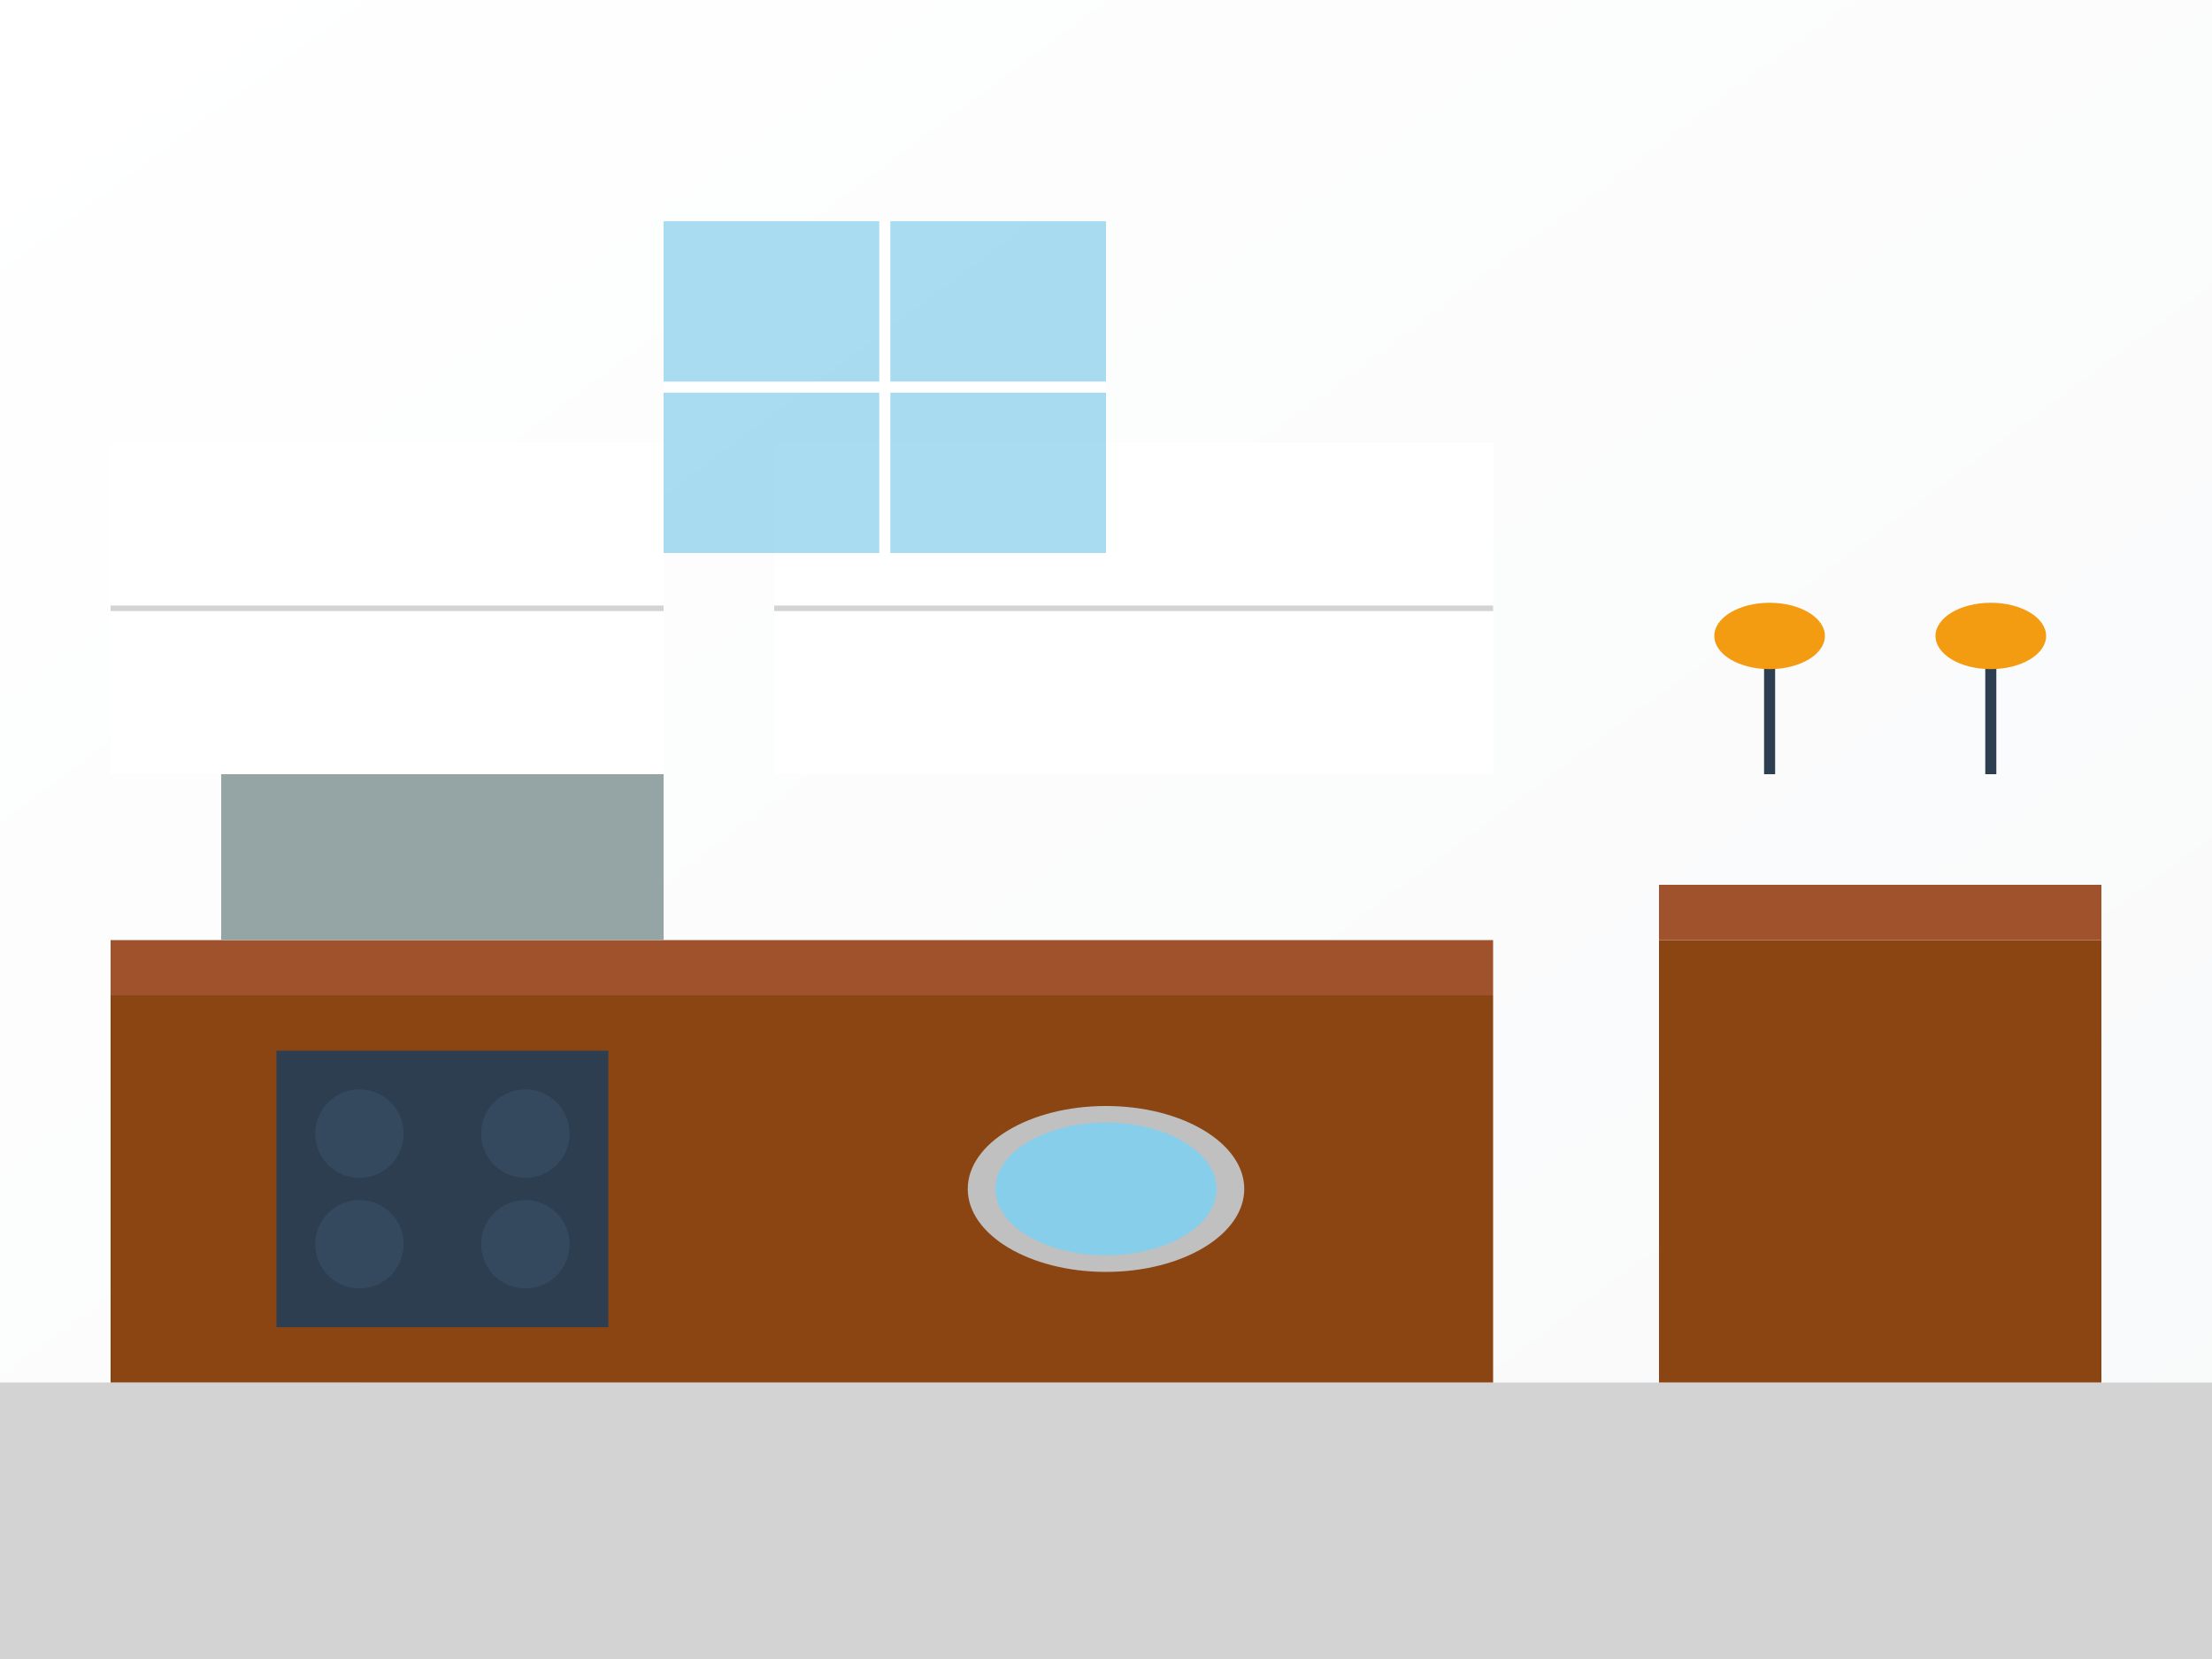 <svg viewBox="0 0 400 300" xmlns="http://www.w3.org/2000/svg">
  <rect x="0" y="0" width="400" height="300" fill="#808080" stroke="none"/>
  <defs>
    <linearGradient id="kitchenBg" x1="0%" y1="0%" x2="100%" y2="100%">
      <stop offset="0%" style="stop-color:#ffffff;stop-opacity:1" />
      <stop offset="100%" style="stop-color:#f8f9fa;stop-opacity:1" />
    </linearGradient>
  </defs>
  
  <!-- Background -->
  <rect width="400" height="300" fill="url(#kitchenBg)"/>
  
  <!-- Floor -->
  <rect x="0" y="250" width="400" height="50" fill="#d3d3d3"/>
  
  <!-- Kitchen counter -->
  <rect x="20" y="180" width="250" height="70" fill="#8b4513"/>
  <rect x="20" y="170" width="250" height="10" fill="#a0522d"/>
  
  <!-- Upper cabinets -->
  <rect x="20" y="80" width="100" height="60" fill="#ffffff"/>
  <rect x="140" y="80" width="130" height="60" fill="#ffffff"/>
  <line x1="20" y1="110" x2="120" y2="110" stroke="#d3d3d3" stroke-width="1"/>
  <line x1="140" y1="110" x2="270" y2="110" stroke="#d3d3d3" stroke-width="1"/>
  
  <!-- Sink -->
  <ellipse cx="200" cy="215" rx="25" ry="15" fill="#c0c0c0"/>
  <ellipse cx="200" cy="215" rx="20" ry="12" fill="#87ceeb"/>
  
  <!-- Stove -->
  <rect x="50" y="190" width="60" height="50" fill="#2c3e50"/>
  <circle cx="65" cy="205" r="8" fill="#34495e"/>
  <circle cx="95" cy="205" r="8" fill="#34495e"/>
  <circle cx="65" cy="225" r="8" fill="#34495e"/>
  <circle cx="95" cy="225" r="8" fill="#34495e"/>
  
  <!-- Range hood -->
  <rect x="40" y="140" width="80" height="30" fill="#95a5a6"/>
  
  <!-- Kitchen island -->
  <rect x="300" y="170" width="80" height="80" fill="#8b4513"/>
  <rect x="300" y="160" width="80" height="10" fill="#a0522d"/>
  
  <!-- Pendant lights -->
  <line x1="320" y1="120" x2="320" y2="140" stroke="#2c3e50" stroke-width="2"/>
  <ellipse cx="320" cy="115" rx="10" ry="6" fill="#f39c12"/>
  <line x1="360" y1="120" x2="360" y2="140" stroke="#2c3e50" stroke-width="2"/>
  <ellipse cx="360" cy="115" rx="10" ry="6" fill="#f39c12"/>
  
  <!-- Window -->
  <rect x="120" y="40" width="80" height="60" fill="#87ceeb" opacity="0.7"/>
  <line x1="160" y1="40" x2="160" y2="100" stroke="#ffffff" stroke-width="2"/>
  <line x1="120" y1="70" x2="200" y2="70" stroke="#ffffff" stroke-width="2"/>
</svg>